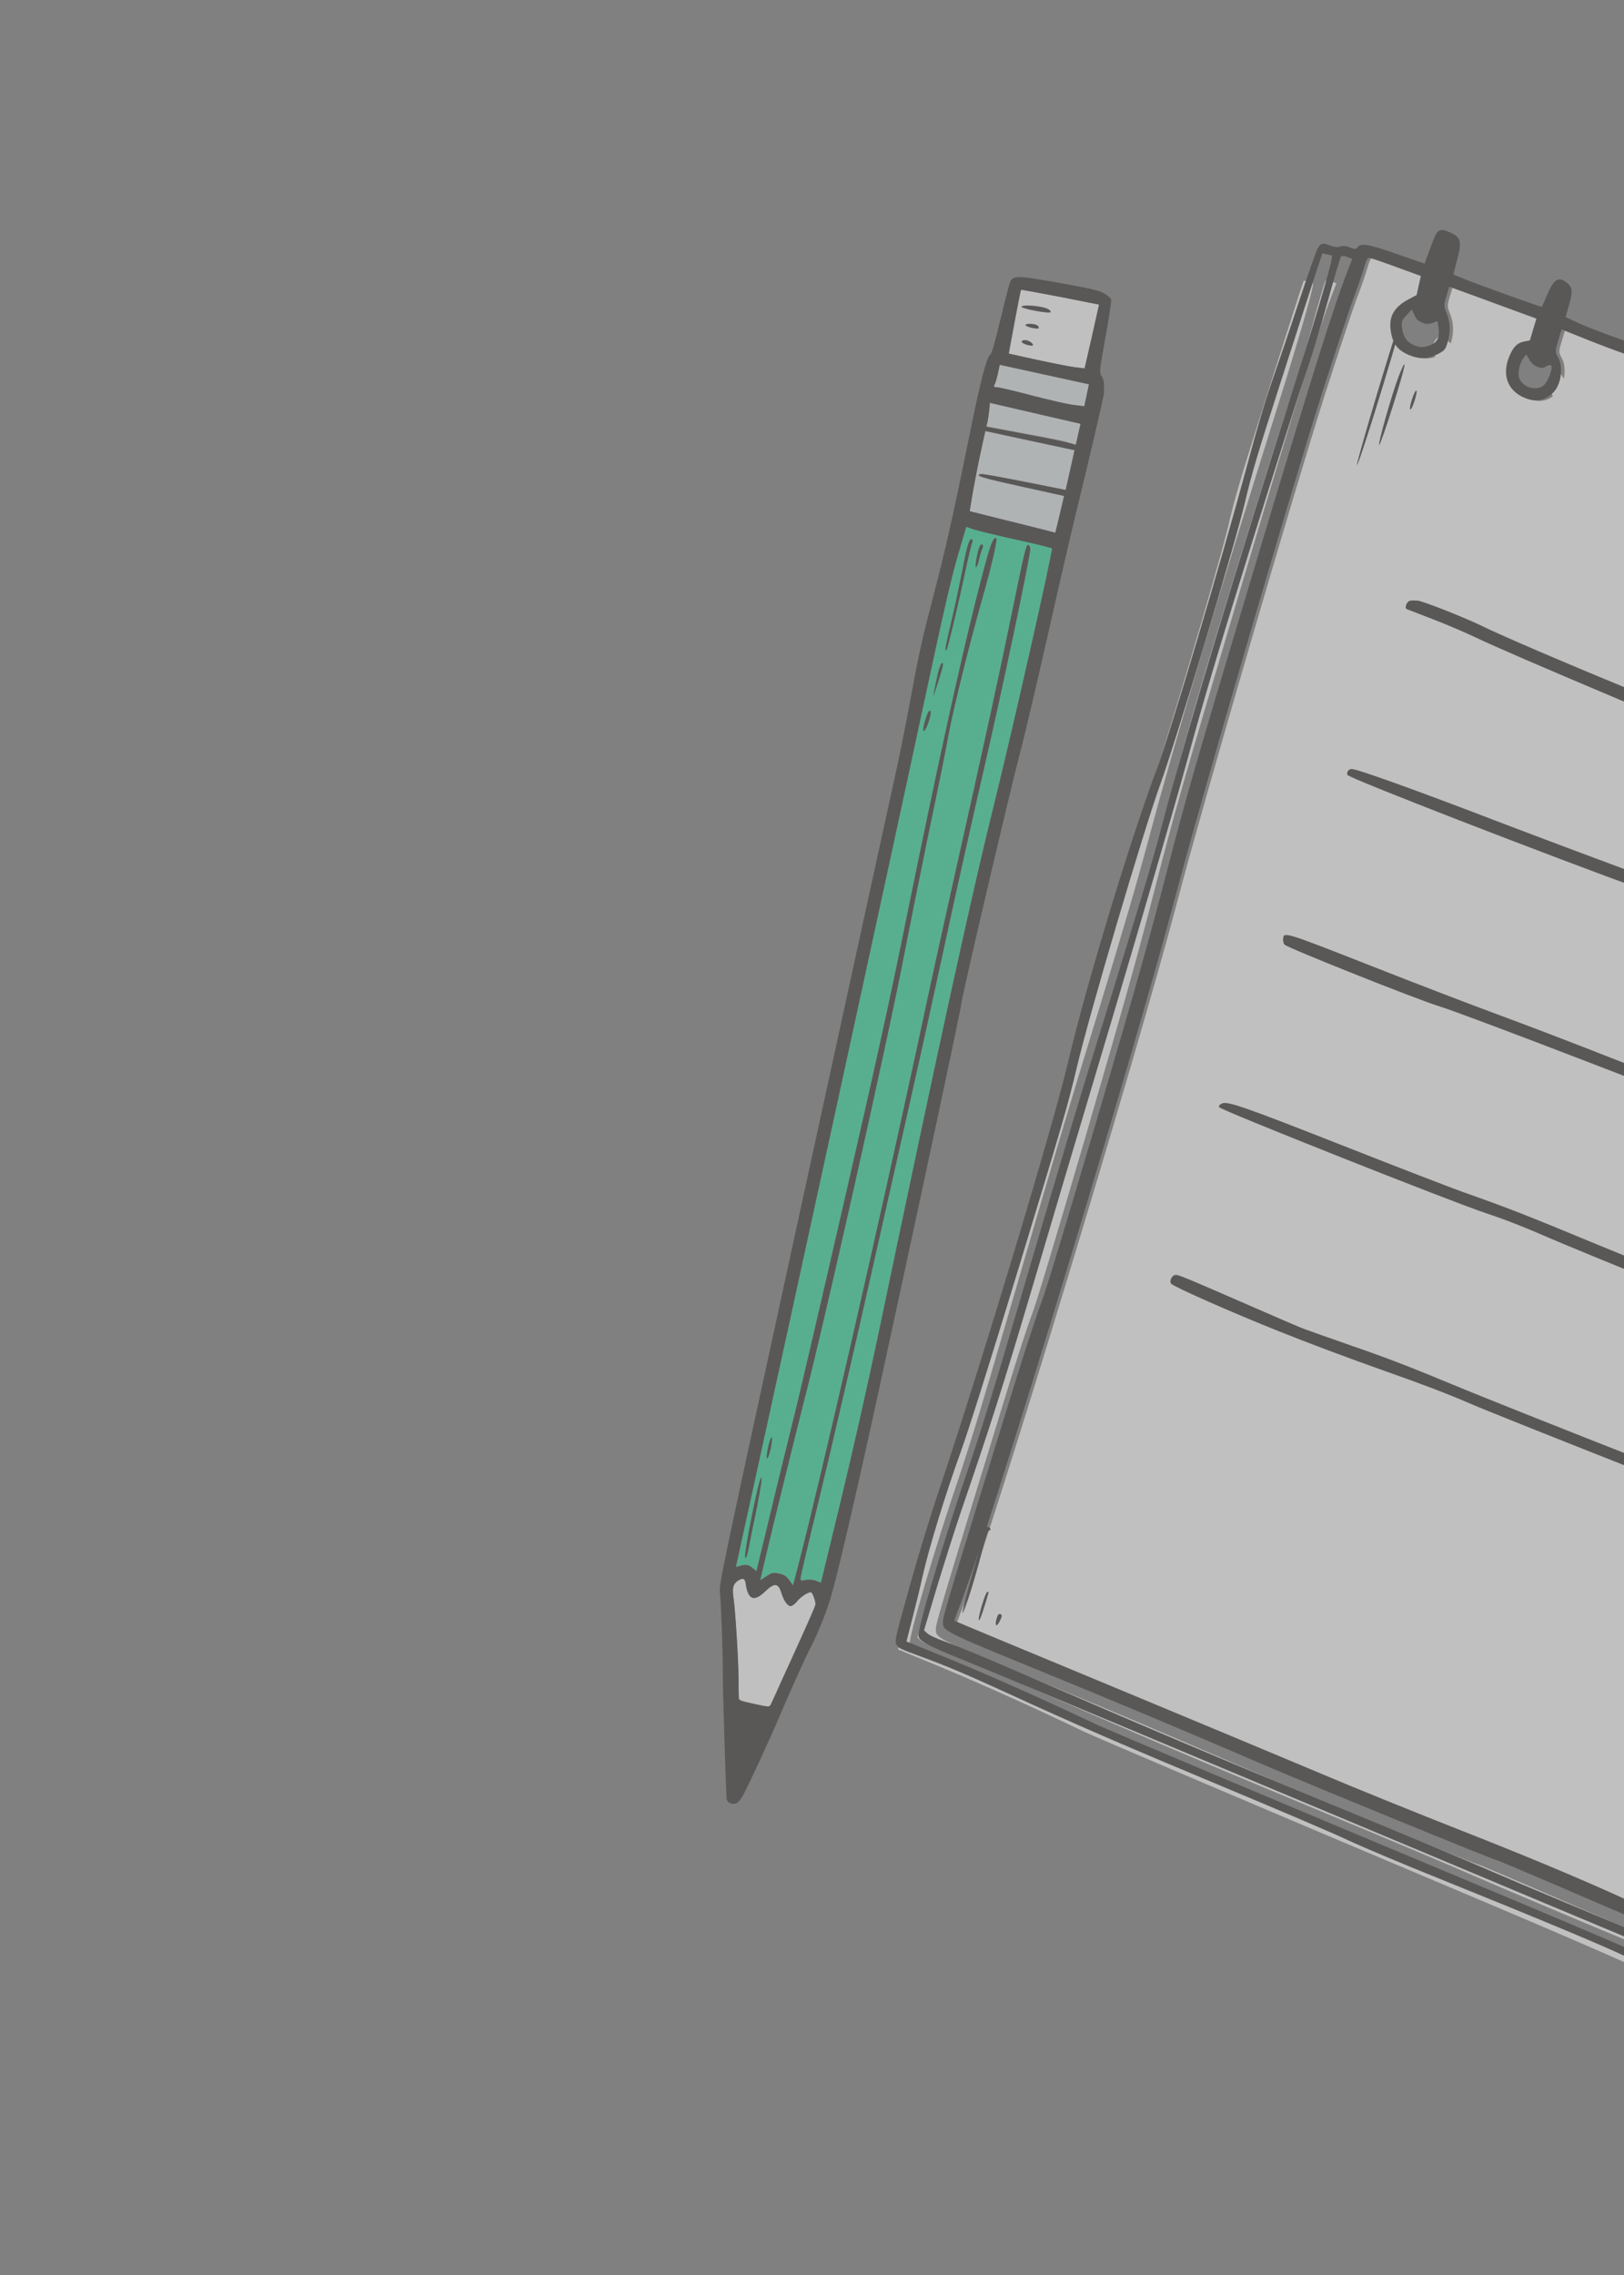 <svg width="45" height="63" viewBox="0 0 45 63" fill="none" xmlns="http://www.w3.org/2000/svg">
<rect x="0" y="0" width="45" height="63" fill="#808080" stroke="none"/>
<g opacity="0.5">
<path d="M39.865 9.317C39.702 9.482 39.693 9.522 39.728 9.737C39.765 9.959 39.868 10.093 40.058 10.172C40.231 10.243 40.339 10.24 40.524 10.16C40.703 10.086 40.767 9.957 40.737 9.711L40.71 9.501L40.566 9.552C40.465 9.591 40.382 9.585 40.274 9.543C40.158 9.496 40.113 9.45 40.061 9.334L39.99 9.181L39.862 9.318L39.865 9.317Z" fill="white"/>
<path d="M43.138 10.355C43.023 10.504 42.961 10.785 43.007 10.926C43.102 11.187 43.482 11.303 43.689 11.131C43.811 11.029 43.954 10.653 43.896 10.576C43.879 10.554 43.815 10.566 43.759 10.602C43.678 10.652 43.623 10.658 43.511 10.613C43.411 10.573 43.343 10.51 43.285 10.41L43.2 10.264L43.133 10.349L43.138 10.355Z" fill="white"/>
<path d="M44.303 53.74C43.438 53.375 40.987 52.337 38.862 51.435C36.734 50.538 33.312 49.087 31.254 48.217C29.195 47.343 27.057 46.445 26.499 46.217C25.453 45.788 25.229 45.668 25.209 45.527C25.174 45.338 25.919 42.827 26.571 40.913C26.894 39.953 27.254 38.775 27.907 36.525C29.238 31.944 29.534 30.938 30.487 27.834C31.09 25.858 31.494 24.483 31.811 23.3C32.547 20.545 33.747 16.526 35.446 11.116C35.709 10.286 36.032 9.21 36.169 8.725C36.358 8.059 36.407 7.839 36.373 7.828C36.346 7.82 36.281 7.806 36.225 7.794L36.126 7.77L35.983 8.197C35.907 8.432 35.483 9.752 35.048 11.128C34.361 13.286 34.222 13.76 34.028 14.588C33.744 15.777 32.16 21.102 31.731 22.309C31.284 23.564 29.818 28.574 29.485 30.018C29.244 31.051 29.085 31.608 27.946 35.381C27.029 38.42 26.577 39.855 26.334 40.55C25.946 41.63 25.485 43.15 25.323 43.888C25.268 44.158 25.144 44.674 25.049 45.029L24.885 45.678L26.127 46.189C27.195 46.635 28.8 47.355 29.969 47.922C30.314 48.09 34.687 49.949 40.69 52.481C43.993 53.876 45.722 54.633 47.178 55.334C48.091 55.769 49.198 56.254 49.363 56.288C49.484 56.314 49.489 56.309 49.539 56.14L49.591 55.963L47.736 55.189C46.715 54.761 45.168 54.113 44.301 53.744L44.303 53.74Z" fill="white"/>
<path d="M60.88 16.403L60.834 16.558C60.797 16.695 60.802 16.736 60.886 16.84C61.074 17.083 61.063 17.525 60.862 17.903C60.747 18.113 60.34 18.201 59.982 18.087C59.612 17.969 59.308 17.562 59.316 17.196C59.328 16.856 59.617 16.521 59.966 16.451C60.111 16.415 60.134 16.398 60.178 16.259L60.226 16.1L58.828 15.5C58.057 15.169 57.424 14.903 57.416 14.909C57.41 14.914 57.368 15 57.327 15.097C57.255 15.27 57.254 15.281 57.342 15.385C57.486 15.562 57.514 15.764 57.425 16.062C57.323 16.409 57.163 16.58 56.892 16.631C56.712 16.667 56.657 16.658 56.392 16.548C56.046 16.405 55.92 16.277 55.857 15.993C55.772 15.623 56.082 15.169 56.458 15.104C56.642 15.071 56.644 15.066 56.712 14.853L56.776 14.64L56.451 14.507C56.275 14.437 55.659 14.155 55.081 13.882C54.504 13.614 54.026 13.393 54.022 13.402C54.012 13.404 53.963 13.526 53.915 13.674C53.83 13.933 53.828 13.938 53.927 14.107C54.054 14.333 54.051 14.527 53.937 14.82C53.814 15.119 53.635 15.288 53.415 15.307C52.984 15.351 52.414 14.857 52.41 14.438C52.403 14.175 52.76 13.75 53.031 13.7C53.176 13.676 53.176 13.664 53.261 13.393L53.345 13.116L51.933 12.55L50.517 11.986L50.431 12.181C50.359 12.342 50.351 12.39 50.39 12.437C50.511 12.597 50.63 12.841 50.64 12.971C50.662 13.14 50.57 13.462 50.458 13.633C50.353 13.791 50.146 13.913 49.974 13.914C49.816 13.918 49.318 13.725 49.141 13.59C48.981 13.466 48.861 13.264 48.832 13.059C48.811 12.916 48.822 12.868 48.921 12.693C49.069 12.429 49.342 12.196 49.515 12.184C49.65 12.174 49.653 12.174 49.73 11.924L49.804 11.671L48.384 11.092L46.965 10.513L46.879 10.807C46.798 11.081 46.796 11.111 46.865 11.25C46.95 11.418 46.953 11.664 46.868 11.95C46.814 12.126 46.79 12.151 46.585 12.258C46.3 12.403 46.063 12.423 45.814 12.32C45.566 12.222 45.431 12.088 45.334 11.854C45.235 11.616 45.24 11.513 45.377 11.249C45.543 10.916 45.72 10.764 45.957 10.743L46.159 10.721L46.23 10.484L46.303 10.243L45.961 10.114C45.771 10.043 45.432 9.921 45.203 9.84C44.977 9.766 44.468 9.572 44.081 9.42L43.369 9.135L43.277 9.442C43.186 9.744 43.188 9.751 43.276 9.915C43.424 10.19 43.356 10.665 43.139 10.884C42.904 11.112 42.657 11.161 42.344 11.033C41.879 10.843 41.71 10.403 41.911 9.903C42.028 9.621 42.136 9.507 42.336 9.47L42.49 9.44L42.58 9.138L42.671 8.835L42.03 8.601C41.674 8.472 41.129 8.271 40.82 8.157L40.251 7.951L40.173 8.212C40.101 8.457 40.099 8.488 40.177 8.677C40.281 8.936 40.292 9.21 40.206 9.492C40.147 9.696 40.128 9.716 39.945 9.813C39.675 9.951 39.429 9.966 39.149 9.852C38.809 9.715 38.67 9.521 38.622 9.132C38.576 8.76 38.73 8.507 39.129 8.296L39.346 8.182L39.404 7.915L39.465 7.654L38.785 7.406C38.416 7.269 38.076 7.155 38.043 7.151C37.978 7.144 37.956 7.191 37.868 7.489C37.812 7.681 37.685 8.038 37.586 8.289C37.491 8.54 37.098 9.726 36.713 10.926C35.89 13.495 33.328 22.275 32.649 24.865C31.512 29.196 27.558 42.198 26.694 44.462C26.59 44.718 26.514 44.938 26.516 44.945C26.518 44.952 28.378 45.719 30.646 46.663C32.913 47.603 35.56 48.709 36.531 49.117C37.499 49.529 39.346 50.276 40.626 50.779C42.804 51.631 44.474 52.342 45.837 52.991L46.198 53.165L46.371 52.986C46.602 52.752 46.797 52.435 47.041 51.899C47.213 51.516 47.263 51.364 47.402 50.761C47.582 49.975 47.641 49.377 47.591 48.897C47.523 48.285 47.543 48.257 47.994 48.375C49.188 48.682 49.344 48.731 50.767 49.309C51.55 49.622 52.253 49.925 52.331 49.974L52.479 50.067L52.671 49.501C52.984 48.591 53.294 47.554 53.815 45.703C54.304 43.959 55.791 39.179 56.459 37.191C56.645 36.63 57.693 33.188 58.783 29.54C61.362 20.895 61.873 19.199 62.248 18.047L62.561 17.092L61.723 16.75L60.89 16.415L60.88 16.403Z" fill="white"/>
<path d="M51.357 51.066L50.782 51.372C49.759 51.915 47.266 53.073 46.471 53.369L45.699 53.66L44.801 53.279C44.308 53.068 43.243 52.608 42.438 52.258C41.633 51.91 40.956 51.624 40.939 51.625C40.897 51.635 36.072 49.646 34.749 49.071C32.18 47.961 30.815 47.382 28.587 46.461C25.91 45.356 25.933 45.365 25.932 45.104C25.932 44.95 26.191 44.095 27.896 38.547C28.172 37.642 28.486 36.68 28.594 36.403C28.721 36.073 29.228 34.383 30.11 31.372C31.192 27.65 31.53 26.439 32.007 24.588C32.544 22.506 32.721 21.876 34.34 16.424C35.963 10.959 36.513 9.192 36.917 8.14L37.031 7.846L36.898 7.793C36.812 7.758 36.752 7.754 36.724 7.787C36.705 7.814 36.536 8.379 36.358 9.039C36.17 9.728 35.918 10.571 35.762 11.005C35.616 11.422 34.956 13.519 34.295 15.658C33.324 18.81 32.992 19.945 32.543 21.61C32.203 22.87 31.425 25.564 30.534 28.578C29.734 31.277 28.729 34.688 28.302 36.157C27.578 38.625 27.204 39.804 26.417 42.115C26.255 42.596 25.964 43.519 25.768 44.169L25.421 45.345L25.511 45.428C25.563 45.478 25.762 45.568 26.033 45.669C26.275 45.755 27.198 46.141 28.084 46.529C31.837 48.165 33.348 48.806 36.464 50.102C38.276 50.852 40.274 51.695 40.903 51.973C41.532 52.248 43.79 53.203 45.925 54.09L49.798 55.701L49.942 55.299C50.712 53.096 51.274 51.441 51.319 51.251L51.357 51.077L51.357 51.066Z" fill="white"/>
<path d="M61.739 16.446L60.879 16.073L60.984 15.631C61.04 15.39 61.089 15.186 61.084 15.183C61.046 15.101 60.836 14.937 60.743 14.922C60.546 14.886 60.456 14.999 60.334 15.407L60.228 15.762L59.403 15.415C58.949 15.223 58.312 14.95 57.986 14.803L57.393 14.535L57.503 14.168C57.623 13.764 57.612 13.691 57.406 13.555C57.132 13.376 57.011 13.47 56.852 14.001L56.764 14.298L55.605 13.797C54.964 13.522 54.343 13.242 54.221 13.177L53.997 13.062L54.055 12.866C54.136 12.593 54.129 12.269 54.046 12.18C53.94 12.073 53.731 12.033 53.648 12.107C53.607 12.135 53.518 12.301 53.454 12.475C53.387 12.643 53.33 12.782 53.324 12.787C53.318 12.788 52.673 12.537 51.894 12.223L50.473 11.658L50.556 11.308C50.657 10.887 50.633 10.734 50.445 10.658C50.198 10.56 50.038 10.712 49.899 11.158L49.833 11.375L48.397 10.79L46.96 10.206L47.02 10.006C47.145 9.593 47.073 9.267 46.84 9.195C46.651 9.139 46.526 9.252 46.407 9.599L46.305 9.885L45.922 9.755C44.876 9.397 44.053 9.091 43.735 8.945L43.38 8.778L43.473 8.464C43.587 8.077 43.576 7.954 43.416 7.831C43.181 7.642 43.051 7.727 42.852 8.207C42.788 8.362 42.729 8.494 42.719 8.496C42.696 8.502 40.945 7.88 40.568 7.723L40.272 7.602L40.373 7.206C40.512 6.688 40.486 6.577 40.185 6.439C40.022 6.365 39.962 6.353 39.884 6.387C39.807 6.425 39.767 6.503 39.635 6.864L39.475 7.3L38.718 7.038C37.916 6.757 37.705 6.721 37.613 6.85C37.576 6.904 37.535 6.906 37.41 6.854C37.306 6.811 37.211 6.8 37.134 6.826C37.061 6.852 36.966 6.841 36.859 6.799C36.662 6.718 36.606 6.732 36.521 6.858C36.484 6.913 36.239 7.608 35.977 8.402C35.716 9.196 35.378 10.182 35.233 10.6C35.054 11.112 34.828 11.871 34.541 12.947C33.859 15.474 32.411 20.352 32.046 21.318C31.288 23.349 30.085 27.327 29.606 29.373C29.187 31.159 27.221 37.687 26.024 41.258C25.772 42.001 25.434 43.108 25.194 43.973C24.807 45.357 24.791 45.433 24.839 45.535C24.887 45.636 24.923 45.654 25.473 45.857C26.299 46.163 26.755 46.358 27.918 46.888C29.772 47.742 31.133 48.329 33.876 49.473C35.37 50.097 36.939 50.762 37.353 50.96C37.774 51.157 38.944 51.648 39.959 52.055C42.649 53.14 44.452 53.892 45.028 54.172C45.306 54.304 46.156 54.691 46.918 55.028C47.677 55.358 48.469 55.713 48.674 55.811C49.242 56.077 50.31 56.453 50.419 56.426C50.491 56.409 50.523 56.352 50.592 56.153C50.636 56.018 50.723 55.811 50.78 55.695C50.837 55.579 50.951 55.275 51.027 55.018C51.105 54.761 51.29 54.231 51.442 53.839C51.615 53.4 51.848 52.688 52.062 51.959C52.364 50.947 52.422 50.785 52.498 50.721C52.606 50.635 52.649 50.518 53.17 48.946C53.44 48.132 53.633 47.475 53.704 47.144C53.853 46.472 55.92 39.689 56.366 38.4C56.703 37.444 59.293 28.872 60.544 24.591C60.885 23.422 61.526 21.295 61.971 19.87C62.413 18.438 62.778 17.218 62.781 17.157C62.792 16.935 62.675 16.857 61.729 16.445L61.739 16.446ZM59.965 16.73C59.965 16.73 59.991 16.77 59.981 16.798C59.954 16.896 59.993 17.076 60.058 17.128C60.178 17.223 60.354 17.226 60.44 17.122L60.522 17.03L60.574 17.172C60.616 17.291 60.613 17.337 60.544 17.509C60.446 17.737 60.323 17.809 60.055 17.772C59.69 17.728 59.399 17.258 59.575 16.973C59.625 16.889 59.915 16.705 59.967 16.726L59.965 16.73ZM56.456 15.342C56.456 15.342 56.48 15.397 56.475 15.454C56.468 15.619 56.555 15.76 56.7 15.82C56.816 15.867 56.841 15.857 56.934 15.755C57.029 15.654 57.087 15.638 57.11 15.708C57.15 15.842 57.054 16.127 56.932 16.247C56.772 16.396 56.578 16.409 56.319 16.283C56.135 16.196 56.096 16.16 56.038 16.023C55.955 15.838 55.98 15.719 56.121 15.552C56.221 15.441 56.405 15.324 56.456 15.342ZM53.014 14.118C53.027 14.198 53.076 14.304 53.122 14.353C53.234 14.47 53.385 14.467 53.489 14.343C53.565 14.257 53.578 14.253 53.61 14.325C53.662 14.43 53.575 14.731 53.458 14.869C53.362 14.987 53.182 15.02 53.025 14.952C52.877 14.893 52.592 14.573 52.581 14.451C52.563 14.331 52.723 14.11 52.888 14.024L52.989 13.973L53.011 14.119L53.014 14.118ZM49.509 12.85C49.639 13.064 49.863 13.059 50.032 12.832L50.127 12.703L50.21 12.876C50.289 13.034 50.288 13.054 50.217 13.245C50.133 13.458 49.997 13.582 49.829 13.597C49.7 13.613 49.248 13.432 49.155 13.33C48.899 13.048 48.953 12.804 49.328 12.5L49.464 12.388L49.453 12.565C49.447 12.664 49.476 12.797 49.51 12.853L49.509 12.85ZM46.208 11.543C46.263 11.564 46.352 11.557 46.416 11.523C46.513 11.469 46.536 11.474 46.536 11.535C46.544 11.62 46.479 11.84 46.424 11.906C46.401 11.935 46.289 11.985 46.176 12.02C46.021 12.065 45.94 12.066 45.82 12.019C45.633 11.944 45.476 11.748 45.482 11.602C45.489 11.472 45.658 11.162 45.772 11.082C45.868 11.013 45.967 11.038 45.94 11.128C45.901 11.27 46.036 11.475 46.208 11.543ZM42.372 9.954C42.43 10.053 42.498 10.116 42.597 10.156C42.709 10.201 42.761 10.2 42.844 10.145C42.9 10.109 42.964 10.097 42.981 10.12C43.038 10.193 42.895 10.568 42.775 10.673C42.568 10.841 42.189 10.729 42.095 10.468C42.045 10.325 42.11 10.044 42.225 9.899L42.292 9.815L42.377 9.96L42.372 9.954ZM39.402 8.933C39.509 8.975 39.589 8.982 39.693 8.942L39.837 8.892L39.863 9.101C39.893 9.344 39.83 9.476 39.651 9.55C39.467 9.629 39.358 9.633 39.186 9.561C38.998 9.486 38.894 9.348 38.857 9.127C38.822 8.912 38.834 8.871 38.993 8.708L39.122 8.57L39.192 8.724C39.244 8.84 39.292 8.884 39.405 8.933L39.402 8.933ZM50.39 56.066C50.338 56.238 50.333 56.243 50.209 56.216C50.04 56.182 48.909 55.689 47.969 55.249C46.474 54.538 44.701 53.771 41.318 52.355C35.169 49.786 30.686 47.901 30.329 47.731C29.128 47.157 27.486 46.426 26.391 45.974L25.118 45.455L25.286 44.798C25.38 44.438 25.507 43.915 25.567 43.64C25.733 42.892 26.206 41.35 26.604 40.255C26.854 39.554 27.317 38.095 28.257 35.013C29.42 31.185 29.588 30.622 29.834 29.575C30.176 28.111 31.68 23.03 32.137 21.758C32.582 20.537 34.203 15.137 34.493 13.928C34.691 13.085 34.834 12.607 35.539 10.419C35.986 9.024 36.42 7.685 36.498 7.447L36.644 7.014L36.746 7.038C36.804 7.054 36.871 7.068 36.898 7.073C36.932 7.083 36.882 7.308 36.688 7.983C36.549 8.478 36.216 9.566 35.947 10.407C34.205 15.893 32.973 19.965 32.22 22.763C31.895 23.962 31.48 25.356 30.862 27.361C29.883 30.512 29.581 31.528 28.216 36.173C27.547 38.455 27.175 39.65 26.846 40.623C26.178 42.564 25.418 45.114 25.45 45.303C25.472 45.449 25.701 45.57 26.772 46.002C27.344 46.233 29.536 47.145 31.646 48.03C33.759 48.912 37.264 50.385 39.445 51.295C41.623 52.209 44.135 53.262 45.023 53.632C45.911 54.006 47.493 54.665 48.544 55.097L50.444 55.883L50.392 56.062L50.39 56.066ZM50.656 55.23L50.509 55.636L46.552 54.005C44.371 53.106 42.065 52.143 41.422 51.861C40.779 51.579 38.738 50.725 36.887 49.966C33.703 48.653 32.159 48.004 28.325 46.346C27.423 45.953 26.477 45.563 26.23 45.476C25.949 45.374 25.751 45.286 25.696 45.231L25.604 45.148L25.96 43.956C26.16 43.302 26.457 42.364 26.622 41.877C27.426 39.536 27.808 38.338 28.548 35.843C28.985 34.355 30.012 30.901 30.83 28.167C31.737 25.116 32.532 22.388 32.882 21.111C33.341 19.425 33.681 18.276 34.673 15.083C35.349 12.917 36.023 10.793 36.173 10.371C36.33 9.928 36.588 9.074 36.781 8.38C36.964 7.715 37.133 7.144 37.156 7.112C37.183 7.075 37.244 7.079 37.333 7.118L37.469 7.172L37.353 7.469C36.939 8.535 36.377 10.325 34.719 15.859C33.064 21.38 32.883 22.018 32.335 24.127C31.848 26.005 31.503 27.231 30.396 30.997C29.498 34.045 28.977 35.757 28.847 36.092C28.74 36.371 28.419 37.346 28.134 38.263C26.393 43.885 26.13 44.747 26.127 44.903C26.128 45.168 26.104 45.158 28.84 46.278C31.115 47.21 32.509 47.794 35.134 48.921C36.485 49.5 41.415 51.515 41.458 51.508C41.475 51.504 42.167 51.797 42.989 52.149C43.817 52.507 44.905 52.972 45.404 53.184L46.321 53.569L47.11 53.275C47.923 52.975 50.47 51.802 51.515 51.252L52.102 50.943L52.063 51.119C52.018 51.311 51.443 52.987 50.656 55.218L50.656 55.23ZM47.882 48.993L47.844 48.723L48.116 48.808C48.263 48.852 48.548 48.937 48.745 48.995C49.067 49.083 50.468 49.593 51.352 49.941C51.525 50.013 51.779 50.136 51.924 50.222C52.066 50.309 52.185 50.401 52.188 50.423C52.186 50.476 46.989 52.911 46.929 52.888C46.901 52.876 46.906 52.844 46.95 52.792C47.042 52.675 47.3 52.143 47.439 51.791C47.711 51.082 47.956 49.551 47.881 49.001L47.882 48.993ZM62.118 18.022C61.745 19.176 61.235 20.87 58.658 29.499C57.571 33.142 56.526 36.583 56.338 37.139C55.671 39.121 54.187 43.898 53.699 45.64C53.18 47.491 52.869 48.524 52.557 49.432L52.365 49.997L52.218 49.905C52.14 49.855 51.439 49.557 50.656 49.241C49.234 48.66 49.079 48.611 47.887 48.307C47.438 48.194 47.417 48.218 47.485 48.829C47.535 49.309 47.476 49.906 47.297 50.691C47.159 51.296 47.108 51.448 46.935 51.827C46.693 52.363 46.498 52.679 46.267 52.913L46.095 53.091L45.734 52.918C44.37 52.27 42.703 51.56 40.532 50.708C39.253 50.206 37.41 49.46 36.443 49.048C35.474 48.641 32.831 47.537 30.568 46.598C28.305 45.659 26.45 44.889 26.445 44.882C26.443 44.875 26.519 44.656 26.622 44.4C27.484 42.136 31.431 29.152 32.568 24.831C33.246 22.244 35.806 13.475 36.625 10.911C37.013 9.712 37.403 8.531 37.497 8.278C37.592 8.028 37.719 7.671 37.778 7.479C37.866 7.181 37.888 7.138 37.953 7.141C37.99 7.147 38.325 7.259 38.693 7.396L39.372 7.643L39.312 7.904L39.254 8.171L39.037 8.285C38.642 8.494 38.488 8.748 38.531 9.119C38.579 9.508 38.716 9.698 39.057 9.838C39.337 9.952 39.584 9.941 39.852 9.8C40.034 9.703 40.052 9.679 40.112 9.479C40.198 9.197 40.187 8.924 40.083 8.665C40.007 8.48 40.007 8.445 40.079 8.201L40.157 7.94L40.725 8.146C41.033 8.26 41.581 8.459 41.933 8.589L42.573 8.823L42.482 9.125L42.392 9.427L42.239 9.457C42.039 9.494 41.928 9.608 41.814 9.889C41.613 10.389 41.782 10.828 42.246 11.017C42.559 11.146 42.809 11.1 43.041 10.869C43.257 10.65 43.325 10.176 43.177 9.902C43.09 9.738 43.09 9.726 43.178 9.429L43.27 9.122L43.981 9.407C44.368 9.562 44.879 9.752 45.101 9.826C45.329 9.907 45.668 10.029 45.858 10.1L46.199 10.229L46.126 10.47L46.055 10.706L45.854 10.729C45.617 10.749 45.44 10.901 45.275 11.233C45.138 11.497 45.133 11.6 45.231 11.838C45.332 12.07 45.466 12.2 45.711 12.303C45.963 12.405 46.2 12.385 46.481 12.241C46.685 12.134 46.709 12.109 46.763 11.934C46.848 11.648 46.846 11.403 46.761 11.234C46.691 11.096 46.69 11.066 46.774 10.792L46.86 10.499L48.277 11.077L49.694 11.655L49.621 11.907C49.548 12.159 49.541 12.161 49.406 12.168C49.232 12.176 48.961 12.412 48.813 12.675C48.715 12.854 48.704 12.902 48.724 13.041C48.753 13.246 48.873 13.447 49.032 13.571C49.212 13.702 49.707 13.899 49.864 13.895C50.036 13.894 50.243 13.772 50.348 13.614C50.458 13.44 50.55 13.118 50.529 12.953C50.516 12.828 50.401 12.58 50.28 12.42C50.24 12.369 50.247 12.322 50.32 12.164L50.407 11.969L51.82 12.533L53.23 13.097L53.146 13.375C53.065 13.648 53.06 13.657 52.916 13.681C52.646 13.731 52.288 14.152 52.296 14.418C52.304 14.836 52.869 15.33 53.3 15.286C53.519 15.267 53.698 15.098 53.821 14.8C53.938 14.506 53.938 14.313 53.811 14.087C53.715 13.917 53.714 13.914 53.799 13.655C53.847 13.507 53.895 13.385 53.905 13.383C53.911 13.378 54.387 13.595 54.963 13.863C55.539 14.135 56.151 14.417 56.33 14.487L56.655 14.62L56.591 14.832C56.523 15.045 56.521 15.05 56.337 15.083C55.962 15.148 55.656 15.601 55.737 15.971C55.799 16.251 55.923 16.383 56.271 16.526C56.536 16.635 56.592 16.644 56.771 16.608C57.043 16.553 57.201 16.382 57.303 16.04C57.391 15.742 57.364 15.544 57.22 15.364C57.134 15.264 57.133 15.249 57.205 15.076C57.247 14.979 57.289 14.897 57.294 14.888C57.299 14.883 57.934 15.148 58.704 15.479L60.099 16.077L60.051 16.237C60.011 16.375 59.986 16.396 59.84 16.428C59.492 16.501 59.203 16.833 59.191 17.172C59.179 17.538 59.486 17.944 59.855 18.062C60.212 18.172 60.62 18.088 60.734 17.879C60.932 17.501 60.946 17.059 60.758 16.817C60.674 16.713 60.669 16.672 60.706 16.535L60.752 16.38L61.583 16.715L62.42 17.056L62.107 18.009L62.118 18.022Z" fill="#332F2E"/>
<path fill-rule="evenodd" clip-rule="evenodd" d="M38.69 9.175C38.229 10.625 37.558 12.914 37.601 12.877C37.69 12.806 39.016 8.455 38.957 8.433C38.941 8.426 38.82 8.762 38.69 9.175Z" fill="#332F2E"/>
<path fill-rule="evenodd" clip-rule="evenodd" d="M38.75 10.441C38.58 10.875 38.172 12.304 38.216 12.322C38.236 12.329 38.41 11.834 38.603 11.219C38.958 10.102 39.024 9.75 38.747 10.442L38.75 10.441Z" fill="#332F2E"/>
<path fill-rule="evenodd" clip-rule="evenodd" d="M39.123 11.063C39.077 11.213 39.054 11.33 39.078 11.339C39.102 11.348 39.15 11.243 39.199 11.092C39.246 10.943 39.269 10.825 39.245 10.817C39.221 10.808 39.173 10.913 39.123 11.063Z" fill="#332F2E"/>
<path fill-rule="evenodd" clip-rule="evenodd" d="M39.262 16.635C39.19 16.622 39.098 16.627 39.059 16.64C38.973 16.669 38.913 16.836 38.98 16.868C39.004 16.877 39.328 17.003 39.696 17.145C40.067 17.285 40.604 17.517 40.895 17.655C41.441 17.914 42.684 18.451 44.852 19.366C48 20.696 50.672 21.772 52.869 22.594C55.98 23.763 56.786 24.04 56.964 24.021C57.068 24.006 57.124 23.849 57.049 23.777C56.978 23.716 56.27 23.444 56.212 23.455C56.188 23.457 55.343 23.145 54.332 22.754C53.322 22.366 52.008 21.874 51.406 21.655C50.712 21.403 49.746 21.02 48.748 20.599C47.884 20.231 46.421 19.617 45.498 19.234C43.296 18.327 41.599 17.599 41.046 17.326C40.533 17.081 39.455 16.654 39.263 16.627L39.262 16.635Z" fill="#332F2E"/>
<path fill-rule="evenodd" clip-rule="evenodd" d="M47.631 25.011C47.591 25.032 44.207 23.78 41.376 22.702C39.206 21.869 37.598 21.292 37.451 21.295C37.369 21.296 37.307 21.384 37.336 21.459C37.368 21.546 42.844 23.669 45.686 24.699C46.773 25.091 47.819 25.477 48.01 25.554C48.202 25.634 49.637 26.198 51.191 26.812C52.747 27.421 54.345 28.065 54.736 28.239C55.131 28.412 55.496 28.554 55.549 28.552C55.677 28.558 55.704 28.403 55.592 28.288C55.45 28.142 53.959 27.509 51.596 26.593C50.366 26.117 48.977 25.563 48.512 25.359C48.048 25.159 47.648 25.006 47.635 25.01L47.631 25.011Z" fill="#332F2E"/>
<path fill-rule="evenodd" clip-rule="evenodd" d="M48.633 30.806C47.711 30.475 46.016 29.833 44.858 29.38C43.701 28.923 42.199 28.35 41.515 28.099C40.836 27.85 39.252 27.244 38.007 26.753C35.539 25.784 35.567 25.795 35.554 26.014C35.553 26.071 35.568 26.139 35.597 26.162C35.704 26.26 39.277 27.683 39.876 27.865C40.264 27.987 41.803 28.563 44.087 29.442C46.07 30.209 48.112 30.983 48.631 31.162C50.496 31.807 51.929 32.353 52.798 32.75C53.674 33.145 53.913 33.225 53.974 33.111C54.023 33.02 53.834 32.901 53.055 32.527C52.2 32.118 50.957 31.634 48.643 30.804L48.633 30.806Z" fill="#332F2E"/>
<path fill-rule="evenodd" clip-rule="evenodd" d="M40.566 33.021C40.153 32.872 38.701 32.312 37.339 31.775C34.489 30.654 34.013 30.486 33.861 30.558C33.788 30.592 33.765 30.624 33.782 30.661C33.819 30.739 40.227 33.284 41.2 33.605C41.701 33.77 42.272 33.993 42.983 34.305C43.796 34.655 48.262 36.473 51.782 37.887C52.034 37.99 52.119 38.01 52.16 37.977C52.273 37.884 52.23 37.797 52.007 37.657C51.902 37.592 50.534 37.023 48.959 36.384C47.389 35.749 45.263 34.879 44.235 34.454C42.251 33.632 41.769 33.444 40.566 33.021Z" fill="#332F2E"/>
<path fill-rule="evenodd" clip-rule="evenodd" d="M32.555 35.309C32.466 35.324 32.399 35.48 32.45 35.547C32.518 35.632 34.161 36.358 35.44 36.867C36.155 37.156 37.457 37.644 38.34 37.954C39.465 38.35 40.176 38.624 40.731 38.866C41.513 39.209 50.285 42.666 50.568 42.738C50.736 42.783 50.825 42.719 50.748 42.61C50.722 42.571 50.607 42.483 50.496 42.424C50.388 42.36 48.37 41.554 46.013 40.633C43.66 39.711 41.058 38.678 40.233 38.334C39.114 37.868 38.411 37.596 37.453 37.267C36.75 37.021 36.106 36.794 36.024 36.758C35.942 36.726 35.388 36.484 34.792 36.226C32.726 35.326 32.644 35.294 32.562 35.307L32.555 35.309Z" fill="#332F2E"/>
<path fill-rule="evenodd" clip-rule="evenodd" d="M27.193 42.674C27.133 42.913 26.98 43.469 26.852 43.915C26.727 44.36 26.649 44.693 26.676 44.663C26.744 44.579 27.014 43.725 27.204 42.988C27.304 42.617 27.375 42.382 27.4 42.384C27.47 42.381 27.458 42.313 27.379 42.285C27.303 42.255 27.299 42.264 27.19 42.679L27.193 42.674Z" fill="#332F2E"/>
<path fill-rule="evenodd" clip-rule="evenodd" d="M27.35 44.093C27.299 44.113 27.101 44.775 27.121 44.855C27.135 44.904 27.181 44.792 27.272 44.504C27.346 44.276 27.4 44.084 27.393 44.082C27.385 44.08 27.364 44.081 27.346 44.093L27.35 44.093Z" fill="#332F2E"/>
<path fill-rule="evenodd" clip-rule="evenodd" d="M27.618 44.819C27.56 45.002 27.602 45.073 27.682 44.93C27.77 44.766 27.779 44.719 27.719 44.697C27.678 44.681 27.649 44.714 27.615 44.82L27.618 44.819Z" fill="#332F2E"/>
<path d="M29.576 12.25L29.814 12.313L29.879 12.022L29.944 11.732L28.688 11.442L27.431 11.151L27.414 11.349C27.401 11.462 27.381 11.607 27.366 11.677L27.336 11.807L28.34 11.995C28.89 12.095 29.446 12.205 29.578 12.243L29.576 12.25Z" fill="#DDE5E7"/>
<path d="M29.486 13.732L28.298 13.469C27.201 13.229 26.981 13.159 27.194 13.126C27.232 13.119 27.777 13.219 28.4 13.341L29.532 13.567L29.654 13.019L29.777 12.465L28.54 12.2L27.304 11.935L27.176 12.518C27.106 12.838 27.006 13.339 26.959 13.627L26.871 14.155L27.892 14.41C28.453 14.55 28.991 14.683 29.081 14.708L29.246 14.748L29.369 14.24L29.489 13.729L29.486 13.732Z" fill="#DDE5E7"/>
<path d="M30.044 11.256L30.109 10.951L30.174 10.646L28.938 10.375L27.702 10.105L27.649 10.353C27.619 10.488 27.576 10.631 27.554 10.663C27.524 10.713 27.536 10.726 27.654 10.733C27.729 10.738 28.155 10.838 28.593 10.956C29.036 11.074 29.541 11.189 29.721 11.214L30.044 11.256Z" fill="#DDE5E7"/>
<path d="M30.057 10.202L30.26 9.319L30.457 8.435L29.384 8.222C28.793 8.107 28.3 8.015 28.295 8.025C28.287 8.032 28.205 8.43 28.117 8.913L27.954 9.792L28.75 9.967C29.186 10.062 29.659 10.155 29.802 10.172L30.062 10.202L30.057 10.202Z" fill="white"/>
<path d="M21.358 47.198C21.38 47.151 21.453 46.988 21.523 46.838C21.588 46.688 21.768 46.287 21.923 45.957C22.074 45.622 22.286 45.159 22.389 44.926C22.492 44.693 22.584 44.475 22.592 44.443C22.609 44.37 22.517 44.102 22.472 44.092C22.401 44.077 22.196 44.208 22.091 44.333C22.034 44.405 21.953 44.465 21.916 44.473C21.828 44.485 21.716 44.333 21.648 44.105C21.563 43.83 21.455 43.822 21.198 44.07C20.89 44.368 20.725 44.298 20.66 43.847C20.642 43.704 20.574 43.687 20.439 43.777C20.309 43.867 20.284 43.972 20.324 44.258C20.374 44.593 20.459 45.959 20.462 46.483C20.462 46.738 20.464 46.981 20.469 47.021C20.477 47.083 20.527 47.103 20.895 47.181C21.3 47.271 21.32 47.271 21.358 47.193L21.358 47.198Z" fill="white"/>
<path d="M27.207 16.619C26.871 17.795 26.423 19.6 26.285 20.333C26.213 20.741 25.973 21.928 25.752 22.969C25.534 24.013 25.227 25.548 25.066 26.374C24.596 28.837 22.793 36.858 22.258 38.88C22.095 39.504 21.401 42.315 21.226 43.066L21.064 43.759L21.234 43.649C21.384 43.549 21.434 43.539 21.582 43.572C21.724 43.604 21.779 43.639 21.87 43.754L21.975 43.9L22.127 43.316C22.733 40.983 24.283 34.222 25.477 28.697C25.752 27.4 26.14 25.635 26.333 24.777C27.419 19.92 27.647 18.866 28.02 17.061C28.388 15.252 28.433 15.076 28.491 15.089C28.523 15.096 28.551 15.144 28.548 15.197C28.548 15.412 27.76 19.159 27.272 21.26C26.979 22.519 26.501 24.664 26.205 26.026C25.592 28.857 25.605 28.8 24.248 34.808C23.692 37.281 23.001 40.27 22.711 41.451C22.423 42.635 22.185 43.644 22.183 43.692C22.183 43.772 22.183 43.777 22.33 43.749C22.423 43.732 22.533 43.742 22.616 43.774L22.748 43.827L23.296 41.566C23.634 40.167 24.027 38.427 24.33 36.988C26 29.005 26.916 24.804 27.527 22.346C28.033 20.323 29.187 15.219 29.149 15.182C29.132 15.164 28.681 15.054 28.143 14.936C27.61 14.819 27.081 14.691 26.969 14.653L26.773 14.583L26.531 15.417C26.346 16.068 26.143 16.951 25.595 19.492C24.934 22.596 21.779 37.071 20.838 41.351L20.39 43.391L20.52 43.356C20.675 43.311 20.741 43.326 20.866 43.426L20.961 43.507L21.334 41.962C21.537 41.113 21.814 39.974 21.95 39.439C22.087 38.901 22.726 36.164 23.372 33.356C24.29 29.363 24.678 27.598 25.149 25.265C25.965 21.255 26.598 18.378 27.051 16.573C27.414 15.144 27.502 14.871 27.602 14.891C27.652 14.901 27.487 15.632 27.207 16.613L27.207 16.619Z" fill="#2FDD9E"/>
<path d="M20.573 49.752C20.851 49.209 21.369 48.08 21.619 47.484C21.864 46.904 22.352 45.82 22.488 45.569C22.643 45.279 22.916 44.6 23.016 44.25C23.216 43.574 23.742 41.316 24.408 38.242C25.492 33.263 26.648 27.846 26.636 27.803C26.616 27.748 27.972 21.96 28.255 20.887C28.395 20.361 28.763 18.791 29.076 17.402C29.389 16.013 29.74 14.496 29.857 14.033C30.14 12.889 30.601 10.926 30.591 10.876C30.586 10.856 30.591 10.766 30.593 10.678C30.601 10.595 30.568 10.478 30.528 10.423C30.458 10.318 30.461 10.295 30.631 9.344C30.729 8.811 30.799 8.34 30.791 8.302C30.784 8.265 30.703 8.185 30.613 8.135C30.466 8.047 30.311 8.007 29.382 7.839C28.175 7.624 28.065 7.619 27.985 7.824C27.957 7.892 27.84 8.36 27.717 8.863C27.557 9.529 27.482 9.789 27.437 9.824C27.334 9.902 27.159 10.588 26.861 12.062C26.423 14.228 26.195 15.237 25.84 16.598C25.569 17.625 25.457 18.123 25.259 19.202C25.124 19.938 24.901 21.062 24.756 21.698C24.615 22.334 23.469 27.58 22.21 33.356C19.959 43.702 19.922 43.859 19.949 44.102C19.982 44.415 20.034 45.825 20.029 46.425C20.027 46.798 20.114 49.544 20.134 49.815C20.142 49.907 20.267 49.978 20.387 49.943C20.447 49.922 20.512 49.857 20.568 49.747L20.573 49.752ZM27.95 9.792L28.113 8.913C28.203 8.433 28.283 8.032 28.29 8.024C28.295 8.02 28.791 8.11 29.379 8.222L30.453 8.435L30.255 9.319L30.053 10.202L29.792 10.172C29.652 10.152 29.177 10.062 28.741 9.967L27.945 9.792L27.95 9.792ZM28.593 10.951C28.153 10.836 27.73 10.733 27.654 10.728C27.539 10.718 27.524 10.708 27.554 10.658C27.579 10.623 27.619 10.483 27.649 10.348L27.702 10.1L28.939 10.37L30.175 10.64L30.11 10.946L30.045 11.251L29.722 11.209C29.542 11.184 29.039 11.066 28.593 10.951ZM27.362 11.682C27.379 11.609 27.397 11.462 27.409 11.354L27.427 11.156L28.683 11.447L29.94 11.737L29.875 12.027L29.81 12.318L29.572 12.255C29.439 12.218 28.879 12.107 28.333 12.007L27.329 11.819L27.359 11.689L27.362 11.682ZM29.079 14.711C28.989 14.686 28.451 14.553 27.89 14.413L26.868 14.158L26.956 13.629C27.009 13.341 27.104 12.841 27.174 12.521L27.302 11.937L28.538 12.203L29.775 12.468L29.652 13.021L29.529 13.569L28.398 13.344C27.772 13.219 27.229 13.121 27.191 13.129C26.976 13.164 27.199 13.231 28.295 13.472L29.484 13.735L29.364 14.245L29.242 14.753L29.076 14.713L29.079 14.711ZM27.051 16.578C26.598 18.383 25.967 21.257 25.149 25.27C24.678 27.603 24.29 29.368 23.371 33.361C22.725 36.169 22.09 38.908 21.949 39.444C21.817 39.982 21.536 41.118 21.334 41.967L20.961 43.511L20.866 43.431C20.74 43.331 20.675 43.316 20.52 43.361L20.39 43.396L20.838 41.356C21.782 37.073 24.933 22.601 25.594 19.497C26.14 16.954 26.343 16.07 26.53 15.422L26.773 14.588L26.969 14.658C27.079 14.693 27.609 14.823 28.143 14.941C28.681 15.059 29.134 15.171 29.149 15.187C29.186 15.224 28.032 20.328 27.527 22.351C26.919 24.807 26 29.005 24.33 36.993C24.027 38.432 23.634 40.172 23.296 41.572L22.748 43.832L22.615 43.779C22.535 43.744 22.422 43.737 22.33 43.754C22.182 43.782 22.18 43.779 22.182 43.697C22.185 43.649 22.422 42.64 22.71 41.456C22.998 40.272 23.692 37.286 24.247 34.812C25.602 28.807 25.589 28.865 26.205 26.031C26.5 24.669 26.979 22.524 27.271 21.265C27.757 19.167 28.548 15.417 28.548 15.201C28.551 15.149 28.521 15.104 28.491 15.094C28.433 15.081 28.39 15.259 28.02 17.067C27.647 18.871 27.422 19.923 26.333 24.782C26.14 25.64 25.752 27.405 25.477 28.702C24.282 34.227 22.733 40.988 22.127 43.321L21.974 43.905L21.869 43.759C21.782 43.642 21.727 43.607 21.581 43.577C21.431 43.542 21.384 43.554 21.233 43.654L21.063 43.764L21.226 43.071C21.401 42.32 22.097 39.511 22.257 38.885C22.791 36.86 24.593 28.84 25.066 26.379C25.226 25.553 25.537 24.021 25.752 22.974C25.972 21.933 26.213 20.746 26.285 20.338C26.423 19.605 26.871 17.8 27.206 16.623C27.487 15.642 27.652 14.911 27.602 14.901C27.502 14.881 27.412 15.152 27.051 16.583L27.051 16.578ZM20.473 47.024C20.47 46.981 20.467 46.738 20.465 46.486C20.462 45.962 20.377 44.596 20.327 44.26C20.285 43.977 20.312 43.87 20.442 43.779C20.575 43.687 20.645 43.707 20.663 43.849C20.725 44.303 20.893 44.37 21.201 44.072C21.459 43.825 21.566 43.832 21.651 44.107C21.722 44.333 21.832 44.488 21.919 44.475C21.957 44.468 22.04 44.41 22.095 44.335C22.2 44.21 22.405 44.08 22.475 44.095C22.52 44.105 22.613 44.373 22.595 44.445C22.588 44.478 22.495 44.696 22.392 44.928C22.29 45.161 22.077 45.624 21.927 45.96C21.772 46.295 21.591 46.691 21.526 46.841C21.456 46.991 21.384 47.154 21.361 47.201C21.324 47.279 21.304 47.279 20.898 47.189C20.532 47.109 20.477 47.089 20.473 47.029L20.473 47.024Z" fill="#332F2E"/>
<path fill-rule="evenodd" clip-rule="evenodd" d="M27.228 15.084C27.21 15.067 27.175 15.077 27.158 15.109C27.098 15.2 27 15.697 27.043 15.705C27.068 15.71 27.103 15.615 27.131 15.492C27.158 15.37 27.201 15.232 27.221 15.192C27.243 15.149 27.243 15.099 27.228 15.079L27.228 15.084Z" fill="#332F2E"/>
<path fill-rule="evenodd" clip-rule="evenodd" d="M26.937 14.942C26.866 14.882 26.799 15.079 26.659 15.82C26.579 16.226 26.441 16.879 26.346 17.269C26.191 17.92 26.171 18.045 26.226 18.005C26.258 17.983 26.586 16.604 26.751 15.813C26.834 15.42 26.916 15.072 26.937 15.037C26.954 14.999 26.957 14.962 26.937 14.942Z" fill="#332F2E"/>
<path fill-rule="evenodd" clip-rule="evenodd" d="M21.383 39.804C21.358 39.799 21.318 39.919 21.281 40.087C21.246 40.252 21.233 40.38 21.256 40.387C21.281 40.392 21.321 40.272 21.358 40.104C21.393 39.939 21.406 39.812 21.383 39.804Z" fill="#332F2E"/>
<path fill-rule="evenodd" clip-rule="evenodd" d="M20.991 41.654C21.088 41.151 21.123 40.921 21.093 40.916C21.03 40.903 20.598 43.058 20.648 43.133C20.675 43.176 20.703 43.093 20.765 42.785C20.805 42.56 20.908 42.052 20.995 41.654L20.991 41.654Z" fill="#332F2E"/>
<path fill-rule="evenodd" clip-rule="evenodd" d="M25.757 19.68C25.695 19.688 25.539 20.233 25.594 20.243C25.637 20.251 25.727 20.041 25.777 19.826C25.799 19.723 25.792 19.68 25.762 19.68L25.757 19.68Z" fill="#332F2E"/>
<path fill-rule="evenodd" clip-rule="evenodd" d="M26.123 18.363C26.065 18.35 26.02 18.486 25.928 18.919C25.84 19.352 25.837 19.36 25.923 19.11C26.07 18.676 26.156 18.37 26.123 18.363Z" fill="#332F2E"/>
<path fill-rule="evenodd" clip-rule="evenodd" d="M29.035 8.555C28.87 8.47 28.32 8.425 28.305 8.495C28.292 8.548 29.078 8.693 29.11 8.646C29.125 8.621 29.09 8.581 29.038 8.558L29.035 8.555Z" fill="#332F2E"/>
<path fill-rule="evenodd" clip-rule="evenodd" d="M28.739 9.008C28.661 8.956 28.399 8.953 28.416 9.006C28.439 9.058 28.774 9.133 28.784 9.083C28.789 9.058 28.769 9.028 28.739 9.008Z" fill="#332F2E"/>
<path fill-rule="evenodd" clip-rule="evenodd" d="M28.574 9.484C28.489 9.414 28.344 9.394 28.311 9.452C28.296 9.477 28.346 9.512 28.439 9.544C28.619 9.599 28.677 9.572 28.574 9.484Z" fill="#332F2E"/>
</g>
</svg>
